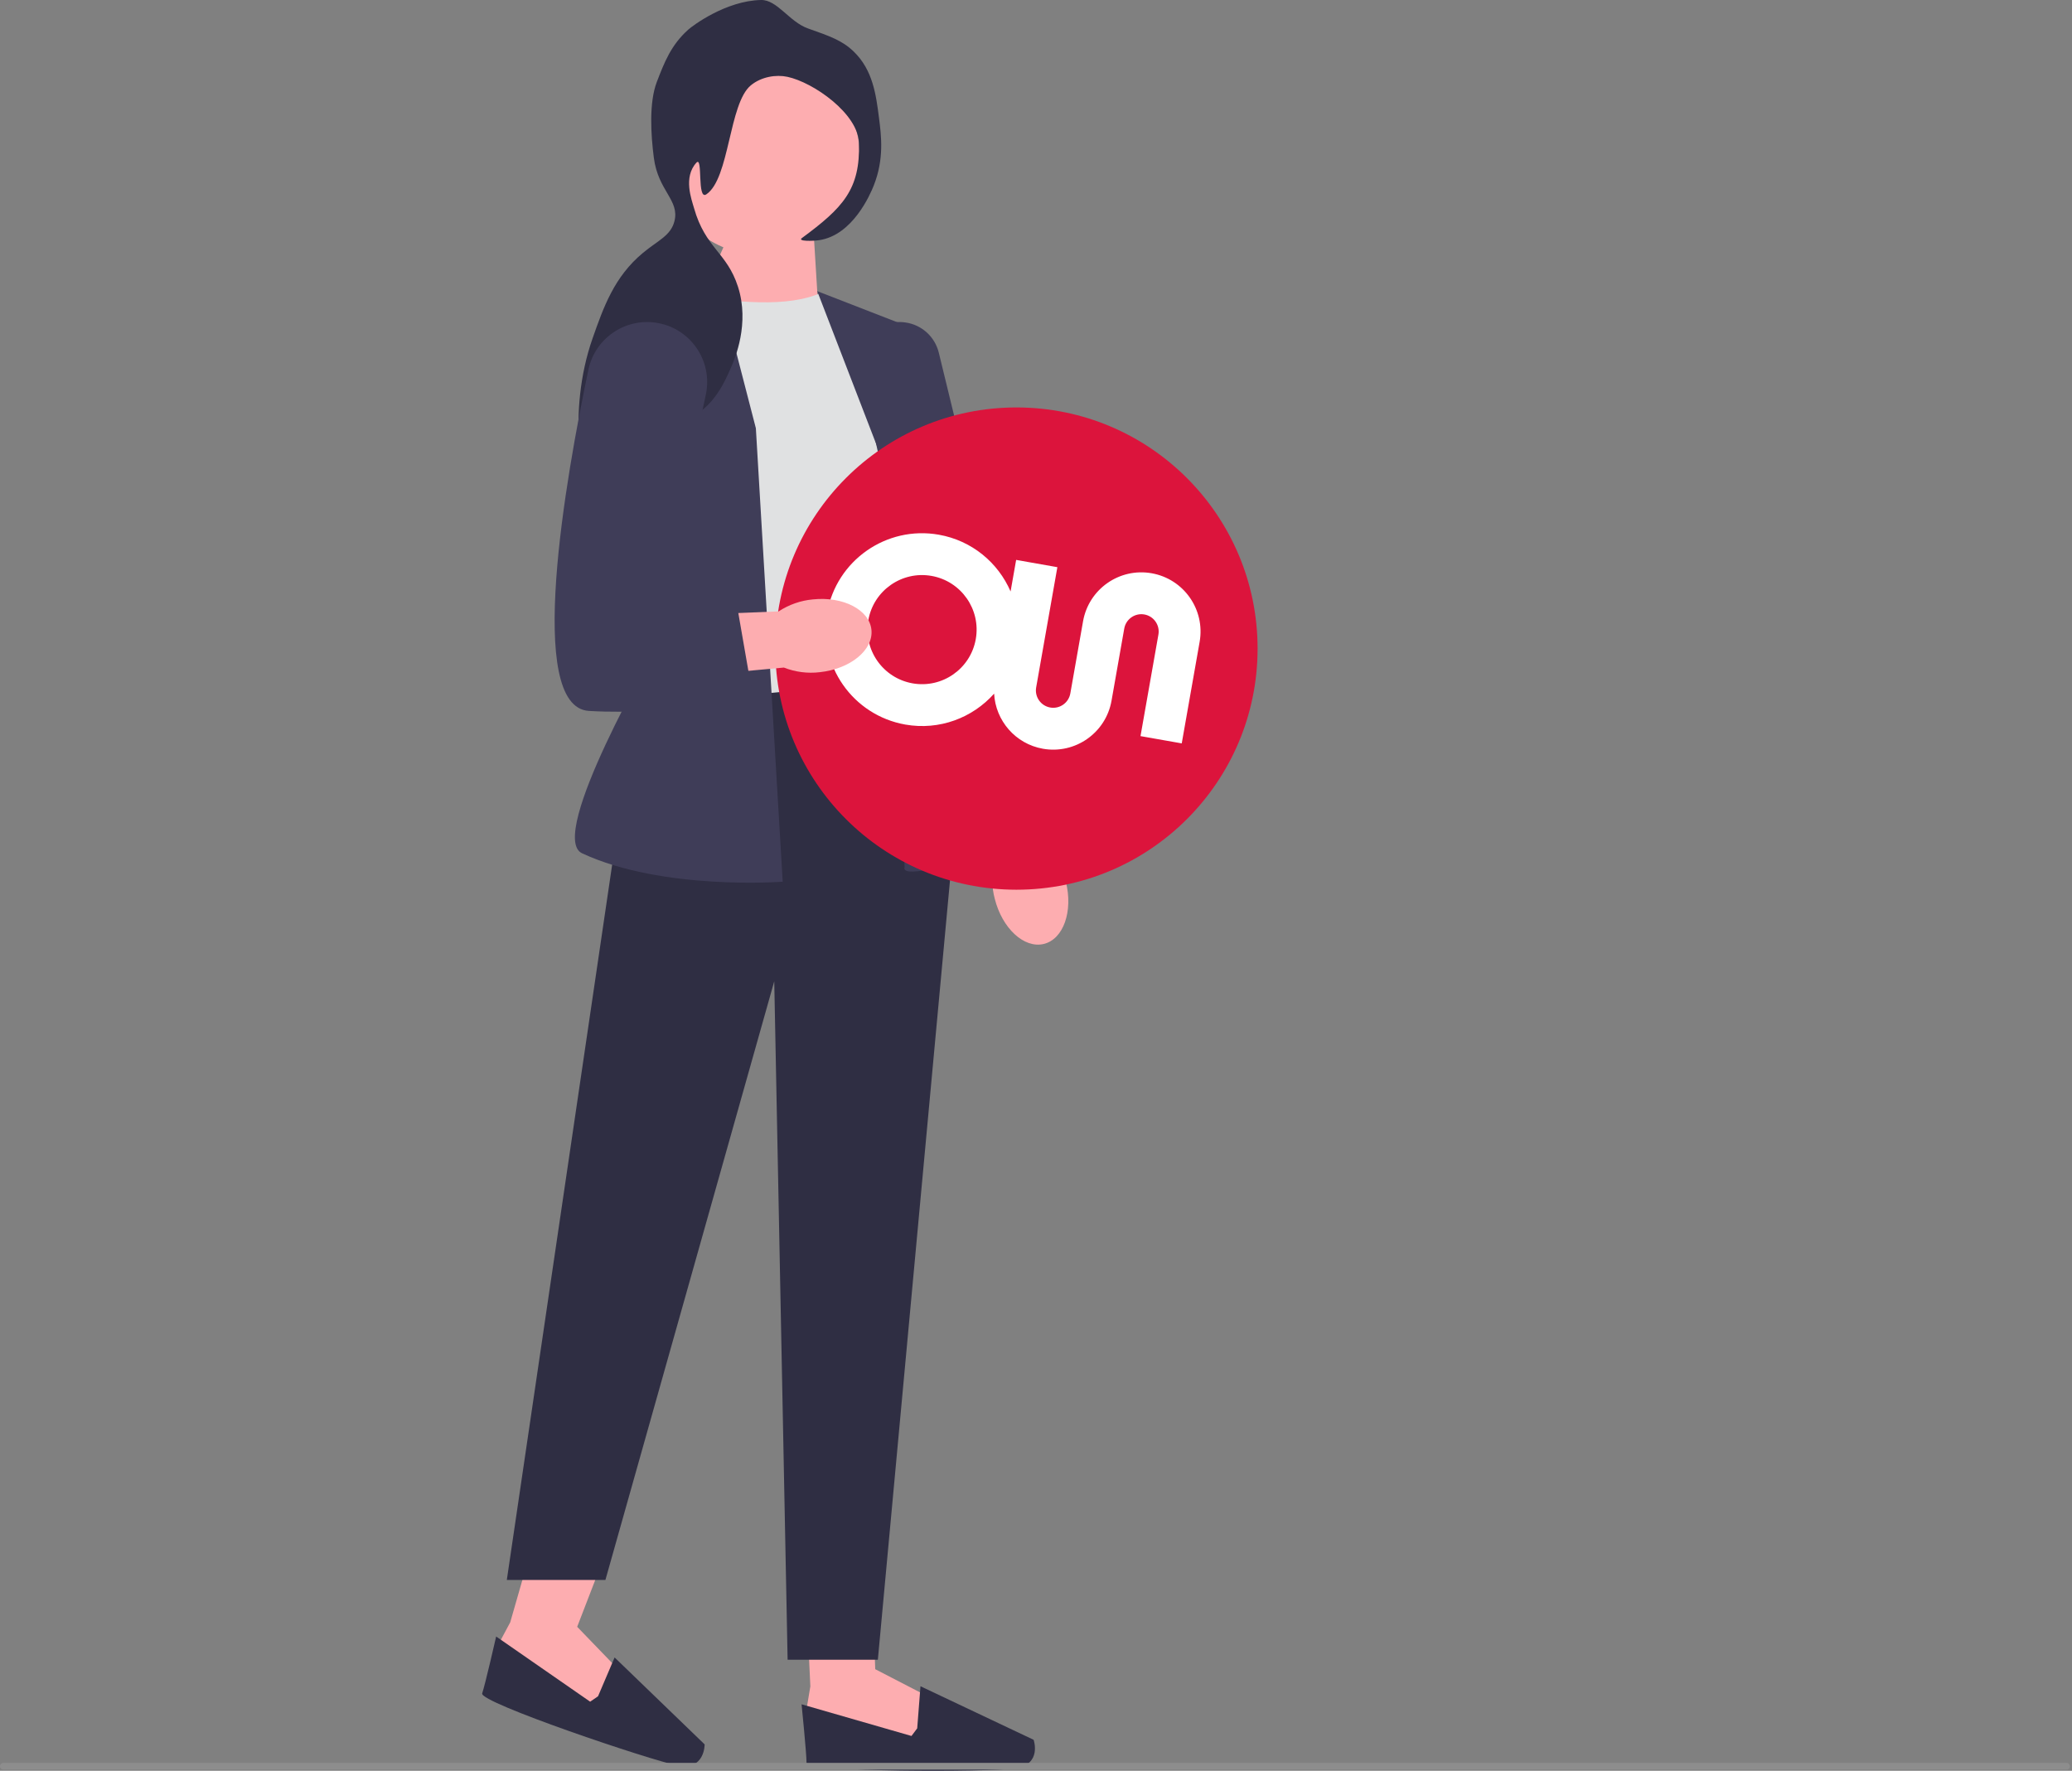 <svg width="234" height="200" viewBox="0 0 234 200" fill="none" xmlns="http://www.w3.org/2000/svg">
<rect x="0" y="0" width="234" height="200" fill="#808080" stroke="none"/>
<g clip-path="url(#clip0_76_222)">
<path d="M120.372 99.584C121.21 102.939 120.09 106.087 117.871 106.615C115.653 107.144 113.176 104.852 112.339 101.496C111.986 100.16 111.97 98.76 112.293 97.412L108.932 83.153L115.918 81.728L118.489 95.936C119.411 96.988 120.057 98.239 120.372 99.584Z" fill="#FDADB0"/>
<path d="M91.085 181.118L91.516 190.464L91.085 193.05L92.593 196.067L104.446 197.36L105.092 191.757L98.843 188.524L98.661 183.244L91.085 181.118Z" fill="#FDADB0"/>
<path d="M103.584 195.205L102.937 196.067L90.525 192.49C90.525 192.49 91.084 198.007 91.084 199.084C91.084 200.162 111.557 200.162 114.638 199.731C117.719 199.3 116.73 196.498 116.73 196.498L103.954 190.451L103.584 195.205Z" fill="#2F2E43"/>
<path d="M60.205 174.239L57.621 183.231L56.385 185.543L56.849 188.884L67.665 193.902L70.07 188.801L65.184 183.738L68.249 175.79L60.205 174.239Z" fill="#FDADB0"/>
<path d="M67.538 191.585L66.649 192.195L56.034 184.833C56.034 184.833 54.799 190.239 54.454 191.26C54.109 192.281 73.506 198.833 76.562 199.41C79.619 199.988 79.578 197.017 79.578 197.017L69.41 187.199L67.538 191.585Z" fill="#2F2E43"/>
<path d="M91.921 26.827L92.373 34.177L78.649 34.873L82.899 25.189L91.921 26.827Z" fill="#FDADB0"/>
<path d="M92.723 33.077C89.045 34.718 83.161 34.269 76.493 33.077L75.45 79.275C75.45 79.275 96.309 83.468 103.481 75.73L99.706 37.984L92.723 33.077Z" fill="#E0E1E2"/>
<path d="M101.216 76.863L71.769 79.773L57.237 178.447H68.372L87.439 110.834L88.949 187.459H99.14L107.822 93.66L101.216 76.863Z" fill="#2F2E43"/>
<path d="M80.679 30.246L70.785 36.101C67.037 38.319 65.27 42.797 66.494 46.977L74.141 73.094C74.141 73.094 61.689 94.486 65.735 96.373C74.827 100.614 88.395 99.582 88.395 99.582L85.363 48.364L80.679 30.246Z" fill="#3F3D58"/>
<path d="M92.293 32.883L103.481 37.229L106.123 69.502L113.523 95.501C100.99 100.076 102.16 97.944 102.16 97.944L100.084 53.083L92.293 32.883Z" fill="#3F3D58"/>
<path d="M108.637 94.951L108.598 94.775L97.162 41.883C96.843 40.405 97.252 38.923 98.283 37.818C99.315 36.713 100.765 36.204 102.262 36.421C104.108 36.69 105.585 38.034 106.026 39.847L118.587 91.478L108.637 94.951Z" fill="#3F3D58"/>
<path d="M85.965 28.779C92.115 28.779 97.1 23.794 97.1 17.644C97.1 11.495 92.115 6.51 85.965 6.51C79.816 6.51 74.83 11.495 74.83 17.644C74.83 23.794 79.816 28.779 85.965 28.779Z" fill="#FDADB0"/>
<path d="M91.263 3.218C93.715 4.08 95.119 4.574 96.404 5.812C98.576 7.904 98.934 10.7 99.267 13.297C99.528 15.329 99.865 17.957 98.675 20.959C98.269 21.983 96.299 26.547 92.528 27.124C91.788 27.237 90.049 27.267 90.55 26.897C95.188 23.473 97.167 21.407 97.005 16.13C96.904 12.851 91.894 9.311 88.919 8.675C87.666 8.407 85.998 8.652 84.801 9.634C82.301 11.686 82.408 20.174 79.771 21.948C78.687 22.678 79.41 17.542 78.646 18.375C77.138 20.018 78.105 22.535 78.376 23.494C79.661 28.04 82.083 28.485 83.338 32.368C84.693 36.56 82.988 40.506 82.584 41.442C81.88 43.07 80.673 45.864 77.915 47.204C74.414 48.906 71.654 46.69 70.026 48.59C69.117 49.651 69.609 50.776 67.965 54.079C67.429 55.157 67.161 55.696 66.923 55.677C65.799 55.586 63.98 46.591 66.923 38.214C68.158 34.698 69.368 31.254 72.611 28.561C74.325 27.137 75.763 26.624 76.172 24.962C76.757 22.586 74.329 21.572 73.842 17.824C73.509 15.26 73.276 11.594 74.181 9.244C75.036 7.025 75.778 5.099 77.72 3.352C78.186 2.932 81.951 0.081 85.944 0C87.781 -0.037 89.132 2.469 91.263 3.218Z" fill="#2F2E43"/>
<path d="M114.791 100.487C129.832 100.487 142.025 88.294 142.025 73.253C142.025 58.212 129.832 46.018 114.791 46.018C99.75 46.018 87.557 58.212 87.557 73.253C87.557 88.294 99.75 100.487 114.791 100.487Z" fill="#DC143C"/>
<path d="M133.459 83.96L135.481 72.489C136.121 68.851 133.694 65.387 130.058 64.745C126.42 64.105 122.956 66.532 122.314 70.168L120.876 78.322C120.687 79.386 119.672 80.097 118.607 79.91C117.543 79.721 116.831 78.707 117.018 77.641L119.413 64.059L114.758 63.238L114.129 66.803C112.725 63.556 109.769 61.051 106.022 60.391C100.099 59.348 94.455 63.3 93.409 69.222C92.367 75.145 96.318 80.789 102.241 81.835C106.102 82.516 109.843 81.07 112.27 78.343C112.433 81.38 114.66 84.014 117.784 84.566C121.422 85.206 124.886 82.779 125.529 79.144L126.967 70.988C127.156 69.925 128.172 69.213 129.236 69.399C130.301 69.588 131.011 70.604 130.825 71.668L128.802 83.139L133.457 83.96L133.459 83.96ZM103.062 77.18C99.711 76.589 97.473 73.395 98.064 70.043C98.655 66.691 101.851 64.455 105.201 65.045C108.552 65.636 110.79 68.831 110.199 72.183C109.608 75.534 106.413 77.771 103.062 77.18Z" fill="white"/>
<path d="M0 199.485C0 199.695 0.169 199.865 0.38 199.865H233.381C233.592 199.865 233.762 199.695 233.762 199.485C233.762 199.274 233.592 199.104 233.381 199.104H0.38C0.169 199.104 0 199.274 0 199.485Z" fill="#8D8D8D"/>
<path d="M91.803 67.698C95.242 67.337 98.203 68.884 98.418 71.155C98.632 73.425 96.018 75.558 92.578 75.92C91.206 76.084 89.817 75.904 88.527 75.397L73.939 76.739L73.501 69.623L87.929 69.055C89.098 68.289 90.427 67.823 91.803 67.698Z" fill="#FDADB0"/>
<path d="M74.03 36.439C70.499 35.942 67.186 38.263 66.452 41.753C63.891 53.928 59.296 79.862 66.513 80.295C75.95 80.862 85.009 78.597 85.009 78.597L82.744 65.574L75.384 64.82L79.713 44.568C80.535 40.723 77.924 36.987 74.03 36.439Z" fill="#3F3D58"/>
</g>
<defs>
<clipPath id="clip0_76_222">
<rect width="233.762" height="200" fill="white"/>
</clipPath>
</defs>
</svg>
